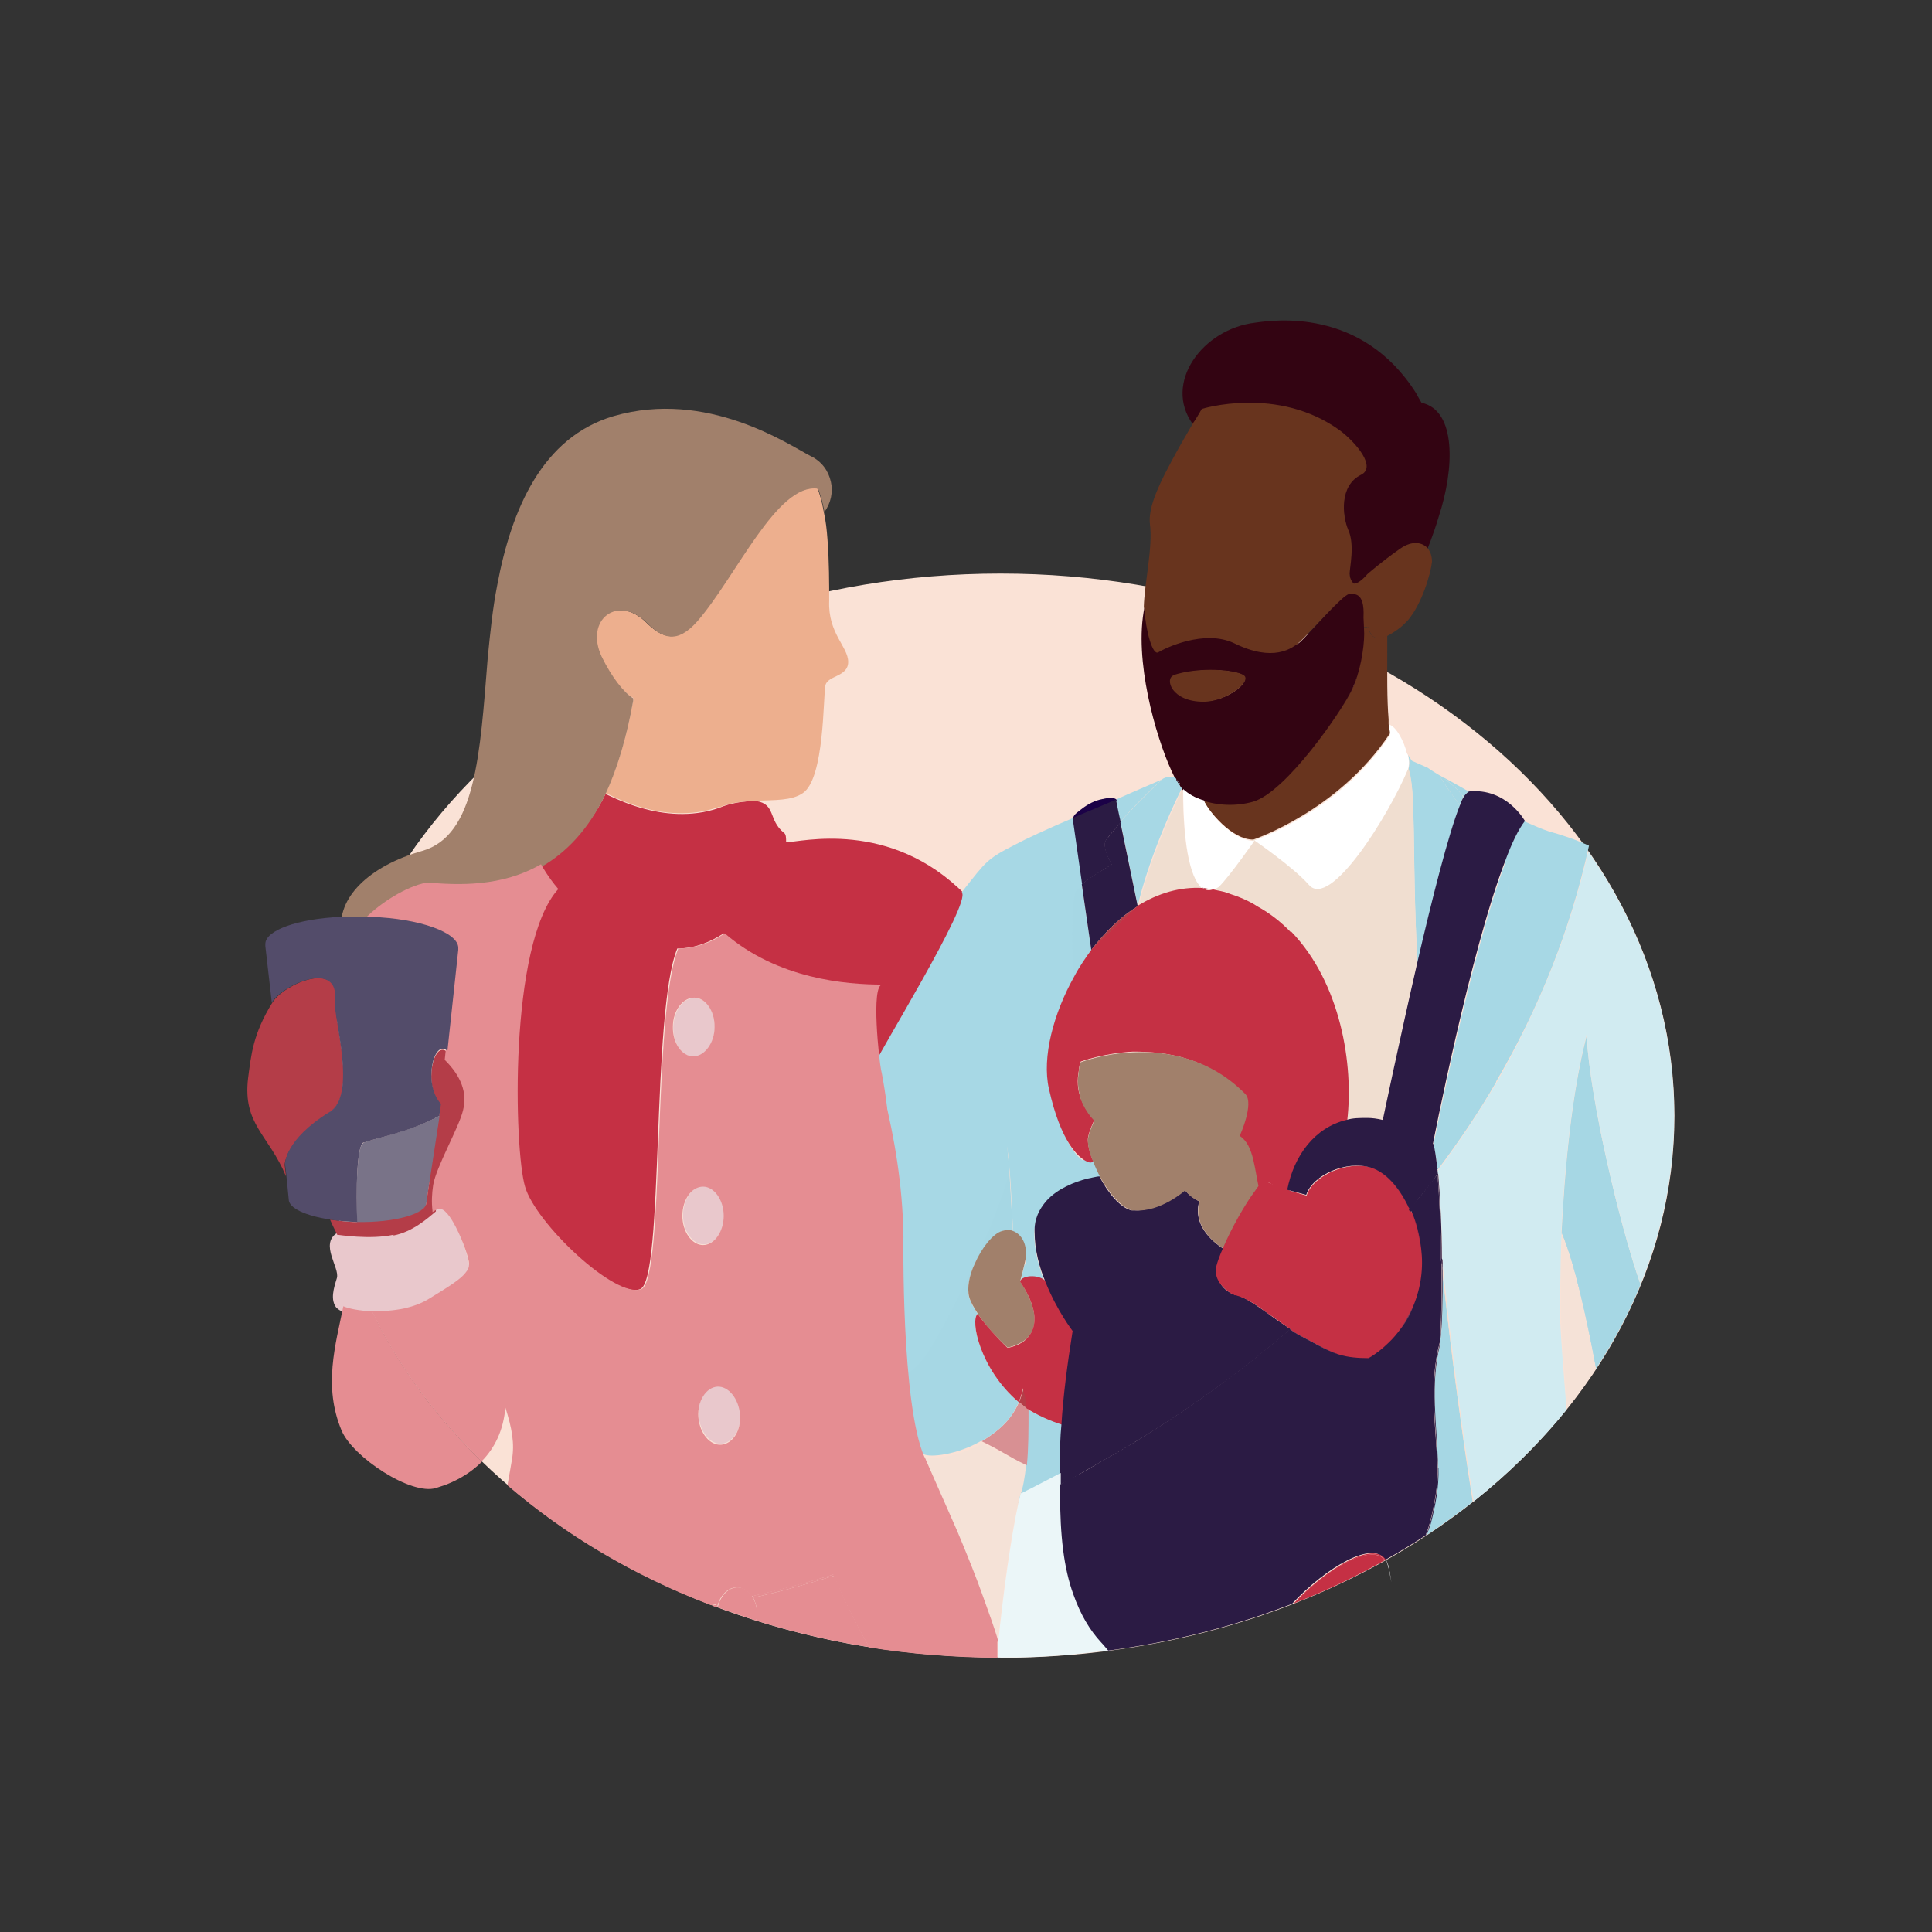 <svg width="65" height="65" viewBox="0 0 65 65" fill="none" xmlns="http://www.w3.org/2000/svg">
<rect x="0" y="0" width="65" height="65" fill="#333333" stroke="none"/>
<g clip-path="url(#clip0_468_20628)">
<path d="M33.657 55.775C46.159 55.775 56.334 47.601 56.334 37.542C56.334 27.483 46.159 19.297 33.657 19.297C21.155 19.297 10.98 27.471 10.98 37.53C10.98 47.589 21.155 55.764 33.657 55.764V55.775Z" fill="#FAE2D6"/>
<path d="M39.772 26.511C39.772 26.511 39.715 26.43 39.692 26.384C39.726 26.465 39.715 26.442 39.772 26.511Z" fill="#F5E2D7"/>
<path d="M33.087 53.717C33.27 54.226 33.429 54.712 33.566 55.209C33.783 53.185 34.045 51.382 34.262 50.572C34.285 50.491 34.308 50.399 34.342 50.341C34.444 50.063 34.502 49.705 34.547 49.3C33.829 48.965 33.863 48.977 33.03 48.572C32.209 49.034 31.331 49.104 31.114 49.023H31.068C31.41 49.786 31.81 50.665 32.163 51.509C32.505 52.295 32.802 53.058 33.041 53.74L33.087 53.717Z" fill="#F5E2D7"/>
<path d="M50.642 28.962L50.699 29.009C50.859 29.182 50.539 32.917 50.323 36.409C51.783 33.923 52.844 31.263 53.46 28.454C53.015 28.246 52.559 28.095 52.102 27.968C51.886 27.899 51.6 27.772 51.281 27.633C51.076 27.91 50.859 28.373 50.619 28.974H50.642V28.962Z" fill="#A7D8E5"/>
<path d="M49.205 26.754C49.205 26.754 49.25 26.823 49.25 26.835C49.307 26.708 49.376 26.639 49.433 26.639C49.056 26.43 48.691 26.211 48.418 26.084C48.714 26.28 48.999 26.488 49.193 26.766L49.216 26.743L49.205 26.754Z" fill="#A6D7E4"/>
<path d="M47.368 25.875C47.665 26.558 47.494 28.662 47.688 32.42C48.19 30.246 48.749 28.038 49.125 27.101C48.84 26.72 48.543 26.315 48.429 26.084C48.292 26.003 48.144 25.91 48.03 25.829C47.984 25.806 47.505 25.598 47.505 25.598C47.505 25.598 47.448 25.529 47.38 25.401C47.425 25.598 47.425 25.76 47.38 25.887L47.357 25.864L47.368 25.875Z" fill="#A7D8E5"/>
<path d="M50.722 29.02C50.722 29.02 50.676 28.974 50.665 28.974C49.501 32.061 48.224 38.536 48.224 38.536C48.281 38.733 48.327 38.998 48.361 39.368C49.079 38.409 49.741 37.438 50.334 36.409C50.574 32.94 50.87 29.182 50.711 29.009L50.722 29.02Z" fill="#A7D8E5"/>
<path d="M49.239 26.835C49.239 26.835 49.193 26.766 49.193 26.754C48.977 26.477 48.691 26.268 48.418 26.072C48.543 26.303 48.84 26.731 49.114 27.089C49.159 26.985 49.193 26.893 49.239 26.812V26.835Z" fill="#A6D7E4"/>
<path d="M42.235 10.856C40.456 11.064 39.121 12.891 40.136 14.278C40.239 14.128 40.319 13.955 40.422 13.816C40.422 13.816 42.977 13.007 45.076 14.544C45.635 14.949 46.273 15.724 45.737 15.978C45.041 16.314 45.155 17.377 45.361 17.886C45.566 18.395 45.361 19.181 45.406 19.354C45.406 19.551 45.486 19.655 45.543 19.69C45.726 19.771 46.022 19.482 46.022 19.482C46.022 19.482 46.444 18.95 47.083 18.522C47.505 18.244 47.825 18.314 48.007 18.522C48.007 18.499 48.212 18.036 48.406 17.377C48.931 15.782 49.011 13.805 47.825 13.55C47.768 13.446 47.699 13.342 47.642 13.226C45.806 10.324 42.828 10.775 42.235 10.856Z" fill="#330412"/>
<path d="M47.083 18.476C46.444 18.927 46 19.32 46 19.32C46 19.32 45.68 19.713 45.498 19.62L45.327 19.99C45.509 19.99 45.886 19.944 45.863 20.857V21.089H46.045C46.102 21.47 46.331 21.551 46.684 21.389C46.821 21.32 46.981 21.216 47.14 21.089C47.22 21.019 47.277 20.962 47.357 20.881C47.836 20.326 48.133 19.308 48.178 18.903C48.178 18.73 48.133 18.58 48.041 18.453C47.859 18.244 47.517 18.175 47.117 18.453L47.072 18.476H47.083Z" fill="#68341E"/>
<path d="M40.969 29.806C40.969 29.806 40.844 29.887 40.787 29.911C40.946 29.934 41.129 29.98 41.288 30.015C41.654 30.142 41.984 30.292 42.292 30.466C42.714 30.697 43.091 31.021 43.41 31.333C45.11 33.079 45.532 35.842 45.304 37.646C45.52 37.623 45.749 37.599 45.999 37.599C46.159 37.599 46.342 37.623 46.524 37.669C46.524 37.669 47.06 35.056 47.688 32.35C47.482 28.593 47.665 26.488 47.368 25.806C46.73 27.355 44.768 30.523 44.038 29.691C43.513 29.101 42.178 28.176 42.178 28.176C42.178 28.176 41.323 29.425 40.98 29.726V29.795L40.969 29.806Z" fill="#F0DED0"/>
<path d="M40.479 29.899C40.102 29.645 39.794 28.65 39.794 26.523C39.338 27.459 38.654 29.032 38.311 30.477C38.973 30.049 39.714 29.841 40.49 29.887L40.467 29.911L40.479 29.899Z" fill="#F0DED0"/>
<path d="M46.809 53.231C46.752 52.873 46.684 52.596 46.627 52.468C46.707 52.596 46.764 52.873 46.809 53.231Z" fill="white"/>
<path d="M42.178 28.257C42.178 28.257 43.513 29.171 44.038 29.772C44.756 30.604 46.718 27.436 47.368 25.887C47.414 25.76 47.414 25.586 47.368 25.401C47.152 25.066 46.707 24.338 46.73 24.384C46.73 24.488 46.752 24.592 46.775 24.708C45.076 27.321 42.178 28.28 42.178 28.28V28.257Z" fill="white"/>
<path d="M46.707 24.372C46.707 24.372 47.129 25.055 47.346 25.39C47.243 24.927 46.946 24.395 46.707 24.372Z" fill="white"/>
<path d="M46.011 21.1H45.828C45.828 21.563 45.772 22.626 45.486 23.181C45.121 23.91 43.285 26.604 42.167 26.928C41.585 27.101 40.969 27.055 40.467 26.881C40.65 27.286 41.448 28.257 42.167 28.246C42.167 28.246 45.041 27.286 46.764 24.673C46.764 24.569 46.718 24.465 46.718 24.349V24.199C46.661 23.517 46.673 22.673 46.673 21.887V21.378C46.308 21.551 46.091 21.459 46.034 21.077L45.988 21.1H46.011Z" fill="#68341E"/>
<path d="M41.471 21.54C40.467 21.054 39.212 21.759 38.996 21.887C38.79 22.014 38.585 21.216 38.505 20.43C38.14 22.199 38.882 24.777 39.418 25.945C39.475 26.072 39.52 26.153 39.578 26.268C39.623 26.338 39.657 26.396 39.68 26.419C39.726 26.465 39.737 26.523 39.76 26.546C39.92 26.696 40.159 26.823 40.456 26.928C40.958 27.101 41.574 27.136 42.155 26.974C43.273 26.65 45.133 23.933 45.475 23.228C45.76 22.65 45.897 21.805 45.897 21.32C45.897 21.193 45.874 20.8 45.874 20.776C45.92 19.863 45.532 19.99 45.349 19.99C45.167 19.99 44.038 21.343 43.718 21.62C43.456 21.863 41.437 21.574 41.471 21.551V21.54ZM40.501 23.586C39.463 23.586 39.247 22.846 39.543 22.73C40.319 22.453 41.539 22.534 41.825 22.73C42.11 22.927 41.288 23.586 40.524 23.586H40.501Z" fill="#330412"/>
<path d="M38.494 20.453C38.551 21.239 38.779 22.072 38.973 21.944C39.178 21.817 40.513 21.158 41.528 21.644C42.828 22.28 43.467 21.84 43.764 21.563C44.06 21.285 45.201 19.99 45.384 19.99L45.543 19.632C45.543 19.632 45.406 19.505 45.406 19.297C45.406 19.123 45.589 18.314 45.361 17.828C45.155 17.343 45.064 16.337 45.783 15.978C46.319 15.724 45.646 14.915 45.087 14.487C42.988 12.96 40.433 13.758 40.433 13.758C40.33 13.932 40.251 14.082 40.148 14.221C39.851 14.729 39.589 15.18 39.372 15.597C38.893 16.487 38.631 17.146 38.688 17.632C38.79 18.418 38.505 19.609 38.482 20.418V20.441L38.494 20.453Z" fill="#68341E"/>
<path d="M40.479 29.899C40.604 29.899 40.695 29.899 40.821 29.945C40.878 29.922 40.946 29.876 41.003 29.841C41.346 29.517 42.201 28.292 42.201 28.292C41.483 28.292 40.661 27.332 40.502 26.928C40.205 26.847 39.965 26.696 39.806 26.546C39.806 28.65 40.102 29.668 40.49 29.922V29.899H40.479Z" fill="white"/>
<path d="M39.486 22.719C39.178 22.835 39.407 23.609 40.49 23.609C41.277 23.609 42.133 22.916 41.847 22.719C41.551 22.522 40.308 22.43 39.464 22.719H39.486Z" fill="#68341E"/>
<path d="M36.794 38.987C36.794 38.987 36.657 39.01 36.441 38.906C36.441 39.195 36.498 39.484 36.498 39.739C36.737 39.681 36.954 39.623 37.068 39.623C36.965 39.426 36.851 39.195 36.772 38.964L36.794 38.987Z" fill="#A6D7E4"/>
<path d="M36.715 31.957C36.715 31.957 36.555 30.847 36.395 29.749C36.315 29.818 36.258 29.853 36.235 29.899C35.939 30.2 36.03 31.402 36.099 32.963C36.281 32.639 36.521 32.246 36.737 31.946L36.715 31.969V31.957Z" fill="#A6D7E4"/>
<path d="M37.695 27.644C37.912 28.708 38.277 30.477 38.277 30.477C38.619 29.032 39.292 27.459 39.76 26.523C39.703 26.453 39.714 26.477 39.68 26.396C39.635 26.349 39.623 26.315 39.577 26.245V26.222C39.555 26.095 39.201 26.118 39.098 26.222C38.642 26.65 38.095 27.205 37.695 27.644Z" fill="#A7D8E5"/>
<path d="M32.482 30.107C29.95 27.529 26.916 28.338 26.448 28.338C26.448 28.188 26.448 28.061 26.368 28.014C25.844 27.587 26.106 27.055 25.444 26.951C25 26.951 24.566 27.02 24.19 27.182C22.296 27.841 20.437 26.696 20.368 26.72C19.764 27.957 18.965 28.627 18.167 29.078C18.167 29.078 18.384 29.483 18.748 29.911C17.072 31.761 17.266 38.709 17.631 39.923C17.996 41.138 20.665 43.727 21.543 43.369C22.342 43.045 21.908 34.038 22.787 31.911C23.346 31.911 23.87 31.714 24.349 31.402C26.129 32.928 27.703 33.379 28.946 33.402H28.969C28.969 33.252 29.368 36.559 29.368 36.489C29.391 36.085 31.342 34.697 31.479 34.443C31.604 34.235 32.368 32.188 32.825 31.911L32.528 30.13L32.482 30.107Z" fill="#C53044"/>
<path d="M39.6 26.234C39.6 26.234 39.657 26.338 39.703 26.384C39.703 26.361 39.669 26.303 39.6 26.234Z" fill="#A6D7E4"/>
<path d="M34.479 42.502C34.422 42.733 34.376 42.953 34.319 43.138C34.376 42.907 35.003 42.86 35.175 43.207C34.969 42.698 34.798 42.097 34.798 41.508C34.798 41.045 34.958 40.698 35.197 40.444C35.574 40.016 36.156 39.808 36.555 39.704C36.555 39.507 36.509 39.299 36.509 39.091C36.224 38.941 35.733 38.432 35.334 36.628C35.095 35.565 35.437 34.166 36.11 32.928C36.053 31.379 36.053 30.188 36.212 29.957C36.235 29.911 36.418 29.83 36.475 29.76C36.315 28.65 36.133 27.506 36.133 27.506C35.288 27.864 34.467 28.246 34.148 28.419C33.19 28.905 33.167 28.997 32.414 29.945C32.311 30.073 32.494 29.853 32.357 30.026C32.699 30.35 29.528 35.472 29.243 36.131C29.243 36.131 29.357 40.363 30.475 36.281C31.479 37.68 33.292 35.102 33.292 35.472C33.292 35.703 32.927 36.281 32.608 36.131L33.03 38.698C33.292 38.675 33.794 38.143 33.794 38.143C34 38.998 34 40.051 34.091 41.519C34.433 41.623 34.615 42.051 34.49 42.583V42.502H34.479Z" fill="#A7D8E5"/>
<path d="M37.695 27.644C38.095 27.194 38.619 26.65 39.098 26.222C38.654 26.419 38.095 26.65 37.536 26.904C37.536 26.904 37.593 27.228 37.695 27.668V27.644Z" fill="#A7D8E5"/>
<path d="M35.688 49.959C35.688 49.37 35.733 48.745 35.768 48.029V47.878C35.346 47.751 34.901 47.624 34.581 47.416C34.581 48.075 34.581 48.734 34.524 49.289C34.479 49.694 34.422 50.052 34.319 50.329C34.296 50.399 34.273 50.48 34.262 50.561H34.308C34.764 50.352 35.277 50.202 35.711 49.971H35.688V49.959Z" fill="#A6D7E4"/>
<path d="M34.581 47.404C34.479 47.323 34.365 47.254 34.285 47.173C34 47.832 33.52 48.19 33.03 48.491C33.851 48.896 33.828 48.953 34.547 49.3C34.604 48.745 34.604 48.086 34.604 47.427L34.581 47.404Z" fill="#D89093"/>
<path d="M33.019 48.491C33.52 48.19 34 47.832 34.273 47.173C32.973 46.063 32.631 44.41 32.893 44.202C32.768 44.005 32.654 43.82 32.608 43.647C32.528 43.346 32.608 42.918 32.79 42.536C33.03 42.005 33.429 41.519 33.714 41.426C33.851 41.38 33.954 41.403 34.079 41.426C33.977 39.958 33.977 38.894 33.783 38.05C33.783 38.05 33.304 38.582 33.019 38.605L33.178 39.565C33.235 39.889 32.996 40.247 32.642 40.305H32.517C32.414 40.305 32.334 40.305 32.254 40.236C32.254 41.103 32.072 44.167 31.171 45.508C30.395 46.653 29.528 46.375 28.912 45.658C29.596 47.485 30.692 48.722 31.045 48.93H31.091C31.296 49.035 32.186 48.953 33.007 48.48L33.019 48.491Z" fill="#A6D7E4"/>
<path d="M31.182 45.554C32.083 44.213 33.977 40.074 33.977 39.195C33.771 39.114 34.011 36.686 33.977 36.432L33.064 30.916C32.026 30.766 29.676 37.553 29.676 37.553C29.539 37.276 29.391 36.64 29.277 35.911C28.479 36.975 28.216 37.461 28.593 38.143C28.969 38.825 29.095 40.016 29.038 40.27C28.98 40.525 28.022 42.143 28.593 44.652C28.672 45.034 28.798 45.381 28.912 45.716C29.528 46.444 30.395 46.711 31.171 45.566V45.543L31.182 45.554Z" fill="#A7D8E5"/>
<path d="M24.19 27.17C24.566 26.997 25.011 26.962 25.444 26.939C26.06 26.916 26.642 26.939 27.007 26.685C27.748 26.199 27.692 23.39 27.771 23.054C27.851 22.719 28.536 22.777 28.536 22.268C28.536 21.759 27.851 21.308 27.897 20.21C27.897 19.655 27.897 18.869 27.84 18.152C27.817 17.828 27.783 17.516 27.714 17.215C27.657 16.892 27.589 16.626 27.497 16.429C26.117 16.233 24.737 19.401 23.437 20.892C22.775 21.655 22.273 21.47 21.737 20.938C20.756 19.979 19.615 20.834 20.22 22.083C20.539 22.788 20.961 23.297 21.304 23.482V23.563C21.064 24.835 20.767 25.864 20.368 26.685C20.425 26.662 22.285 27.829 24.19 27.147L24.212 27.17H24.19Z" fill="#EDAF8E"/>
<path d="M14.391 29.772C15.475 29.853 16.912 29.922 18.224 29.159C19.022 28.697 19.787 27.945 20.38 26.696C20.756 25.887 21.076 24.846 21.304 23.575V23.494C20.984 23.297 20.585 22.788 20.243 22.095C19.661 20.846 20.779 19.99 21.76 20.95C22.296 21.482 22.775 21.678 23.46 20.904C24.76 19.412 26.14 16.244 27.52 16.441C27.6 16.637 27.68 16.903 27.737 17.227C27.954 16.926 28.034 16.545 27.954 16.209C27.874 15.851 27.657 15.527 27.27 15.342C26.528 14.961 23.791 13.088 20.642 14.001C18.247 14.706 17.209 17.123 16.73 19.678C16.57 20.487 16.49 21.32 16.41 22.118C16.148 25.39 16.011 28.107 14.209 28.627C12.406 29.136 11.311 30.223 11.494 31.367H11.996C12.532 30.732 13.33 29.968 14.391 29.749V29.795V29.772Z" fill="#A1806B"/>
<path d="M24.908 47.554C24.863 47.023 24.532 46.595 24.144 46.618C23.768 46.641 23.46 47.104 23.505 47.635C23.551 48.167 23.882 48.595 24.27 48.572C24.646 48.549 24.954 48.086 24.908 47.554Z" fill="#E9C8CC"/>
<path d="M24.372 40.883C24.372 40.328 24.053 39.9 23.676 39.9C23.3 39.9 22.98 40.351 22.98 40.883C22.98 41.415 23.3 41.866 23.676 41.866C24.053 41.866 24.372 41.415 24.372 40.883Z" fill="#E9C8CC"/>
<path d="M24.053 34.57C24.053 34.015 23.756 33.576 23.368 33.576C22.98 33.576 22.672 34.004 22.65 34.559C22.65 35.114 22.946 35.553 23.334 35.553C23.722 35.553 24.03 35.125 24.053 34.57Z" fill="#E9C8CC"/>
<path d="M14.825 37.125L14.768 37.553L14.425 39.785L14.642 39.831C14.745 39.172 15.543 37.796 15.703 37.172C15.84 36.559 15.646 35.958 15.041 35.391C14.597 34.963 14.22 36.513 14.825 37.172V37.125Z" fill="#B43D48"/>
<path d="M15.315 41.207C15.11 40.802 14.893 40.467 14.711 40.525C14.665 40.525 14.608 40.594 14.528 40.652C14.243 40.883 13.764 41.334 13.148 41.484C12.384 41.658 11.368 41.484 11.334 41.484C10.752 41.866 11.437 42.652 11.334 42.999C11.232 43.334 11.095 43.739 11.334 44.017C11.357 44.017 11.391 44.063 11.437 44.086C11.756 44.259 12.691 44.386 13.559 44.19C13.855 44.12 14.14 44.017 14.403 43.855C15.098 43.404 15.486 43.126 15.657 42.918C15.737 42.814 15.783 42.71 15.783 42.583C15.783 42.386 15.578 41.75 15.338 41.242L15.315 41.218V41.207Z" fill="#E9C8CC"/>
<path d="M14.779 37.542C13.718 38.12 12.498 38.305 12.224 38.455C11.927 38.605 12.007 41.138 12.007 41.138C13.285 41.161 14.323 40.86 14.345 40.478L14.448 39.773L14.79 37.542H14.779Z" fill="#797388"/>
<path d="M13.25 41.565C13.889 41.438 14.391 40.987 14.665 40.756V40.71C14.608 40.409 14.608 40.12 14.665 39.796L14.448 39.75L14.345 40.455C14.345 40.837 13.285 41.138 12.007 41.114C11.688 41.114 11.391 41.068 11.106 41.033C11.186 41.23 11.266 41.369 11.345 41.542C11.391 41.542 12.441 41.716 13.239 41.542V41.565H13.25Z" fill="#B43D48"/>
<path d="M11.106 37.414C12.041 36.836 11.209 34.246 11.289 33.657C11.448 32.281 9.555 33.102 9.167 33.726C8.505 34.79 8.448 35.507 8.346 36.281C8.163 37.831 9.041 38.178 9.623 39.577L9.577 39.195C9.577 39.195 9.577 38.386 11.072 37.449L11.095 37.426L11.106 37.414Z" fill="#B43D48"/>
<path d="M37.102 26.881C36.84 26.928 36.6 27.055 36.407 27.205C36.327 27.274 36.087 27.413 36.11 27.54C36.589 27.344 37.091 27.136 37.57 26.928C37.547 26.8 37.171 26.858 37.114 26.881H37.102Z" fill="#1B0147"/>
<path d="M36.737 31.934C37.182 31.356 37.695 30.847 38.277 30.489C38.277 30.489 37.912 28.708 37.695 27.668C37.479 27.922 37.296 28.153 37.194 28.28C37.057 28.512 37.399 29.09 37.399 29.09C37.399 29.09 36.714 29.471 36.395 29.749C36.555 30.859 36.714 31.957 36.714 31.957C36.714 31.957 36.737 31.957 36.737 31.934Z" fill="#2B1B44"/>
<path d="M37.41 29.09C37.41 29.09 37.068 28.5 37.205 28.28C37.307 28.13 37.49 27.922 37.707 27.668C37.604 27.217 37.547 26.904 37.547 26.904C37.045 27.113 36.543 27.332 36.087 27.517C36.087 27.517 36.247 28.639 36.406 29.749C36.748 29.471 37.41 29.09 37.41 29.09Z" fill="#2B1B44"/>
<path d="M47.551 43.924C47.813 43.288 47.87 42.629 47.813 41.993C47.893 42.629 47.813 43.288 47.551 43.924Z" fill="white"/>
<path d="M34.319 43.115C34.376 42.918 34.422 42.71 34.479 42.479C34.604 41.97 34.422 41.542 34.08 41.415C33.977 41.369 33.863 41.369 33.715 41.415C33.418 41.496 33.03 41.97 32.791 42.525C32.608 42.907 32.528 43.334 32.608 43.635C32.654 43.808 32.768 43.993 32.893 44.19C33.27 44.78 33.897 45.335 33.897 45.335C33.897 45.335 34.194 45.288 34.456 45.103C34.821 44.826 35.072 44.271 34.319 43.103V43.126V43.115Z" fill="#A1806B"/>
<path d="M34.524 45.832C34.524 46.364 34.444 46.791 34.285 47.173C34.387 47.254 34.49 47.346 34.581 47.404C34.581 46.872 34.536 46.34 34.501 45.832H34.524Z" fill="#B43D48"/>
<path d="M35.243 43.184C35.06 42.849 34.376 42.883 34.319 43.115C35.083 44.259 34.798 44.837 34.456 45.115C34.194 45.311 33.897 45.346 33.897 45.346C33.897 45.346 33.281 44.768 32.893 44.202C32.631 44.41 32.973 46.075 34.273 47.173C34.433 46.791 34.513 46.364 34.513 45.832C34.216 46.375 34.513 46.849 34.536 47.381C34.855 47.589 35.334 47.809 35.745 47.936C35.825 46.976 35.95 45.936 36.121 44.791C36.121 44.791 35.596 44.109 35.22 43.172L35.243 43.184Z" fill="#C53044"/>
<path d="M41.494 43.542C41.494 43.542 41.471 43.542 41.46 43.519L41.494 43.542Z" fill="#1B0147"/>
<path d="M43.376 44.687C43.114 44.514 42.874 44.352 42.612 44.155C42.27 43.924 41.916 43.647 41.528 43.542H41.483C41.483 43.542 41.425 43.542 41.437 43.519C41.232 43.415 40.878 43.161 41.015 42.652C41.06 42.502 41.14 42.317 41.232 42.062C39.977 41.276 40.353 40.421 40.353 40.421C40.353 40.421 40.034 40.27 39.829 39.993C39.829 39.993 38.87 40.779 38.175 40.721H38.072C37.696 40.64 37.273 40.132 36.988 39.577C36.908 39.577 36.749 39.623 36.566 39.657C36.167 39.762 35.585 39.981 35.209 40.398C34.969 40.675 34.787 41.01 34.809 41.461C34.809 42.051 34.969 42.652 35.186 43.161C35.562 44.097 36.087 44.78 36.087 44.78C35.905 45.924 35.768 46.988 35.711 47.925C35.665 48.375 35.665 48.757 35.654 49.173V49.959C35.859 49.855 36.076 49.751 36.27 49.624C36.566 49.451 36.829 49.3 37.114 49.139C37.456 48.942 37.798 48.757 38.117 48.56C38.175 48.514 38.254 48.48 38.323 48.433C40.262 47.242 41.939 45.994 43.433 44.71C43.433 44.71 43.41 44.71 43.388 44.687H43.342H43.376Z" fill="#2B1B44"/>
<path d="M40.786 29.911C40.672 29.911 40.57 29.887 40.444 29.864C40.547 29.922 40.661 29.945 40.786 29.911Z" fill="#B43D48"/>
<path d="M43.433 31.367C43.114 31.032 42.737 30.732 42.315 30.5C42.019 30.304 41.676 30.165 41.311 30.049C41.152 29.98 40.969 29.968 40.809 29.922C40.684 29.968 40.593 29.968 40.467 29.876C39.703 29.83 38.973 30.049 38.289 30.466C38.289 30.466 37.011 31.61 36.749 31.911C36.532 32.212 36.327 32.501 36.144 32.847C35.448 34.085 35.049 35.565 35.289 36.628C35.688 38.432 36.281 38.941 36.566 39.079C36.726 39.16 36.783 39.068 36.783 39.068C36.657 38.79 36.6 38.513 36.6 38.339C36.6 38.131 36.817 37.68 36.817 37.68C36.817 37.68 36.532 37.403 36.361 36.952C36.258 36.675 36.224 36.362 36.304 35.969C36.304 35.888 36.327 35.796 36.361 35.715C36.361 35.715 37.102 35.437 38.117 35.38C39.281 35.38 40.638 35.576 41.836 36.813C42.156 37.137 41.665 38.212 41.665 38.212C42.144 38.536 42.178 39.403 42.361 40.097C42.52 39.9 42.646 39.773 42.703 39.796C42.828 39.866 43.114 40.028 43.376 40.097C43.593 38.952 44.289 37.946 45.327 37.692C45.543 35.842 45.121 33.079 43.433 31.333V31.367Z" fill="#C53044"/>
<path d="M36.737 31.934C37.023 31.633 38.277 30.489 38.277 30.489C37.696 30.847 37.182 31.356 36.737 31.934Z" fill="#B43D48"/>
<path d="M36.384 37.021C36.361 36.675 36.338 36.293 36.315 35.946C36.224 36.362 36.27 36.721 36.384 37.021Z" fill="#A1806B"/>
<path d="M41.711 38.212C41.711 38.212 42.212 37.114 41.893 36.802C40.695 35.588 39.235 35.356 38.117 35.403C37.102 35.449 36.361 35.738 36.361 35.738C36.315 35.819 36.315 35.911 36.304 35.992C36.327 36.328 36.338 36.651 36.361 36.975C36.52 37.426 36.817 37.703 36.817 37.703C36.817 37.703 36.6 38.154 36.6 38.363C36.6 38.559 36.657 38.813 36.783 39.091C36.84 39.241 36.92 39.415 36.999 39.577C37.296 40.132 37.718 40.617 38.083 40.721H38.186C39.041 40.791 39.874 40.051 39.874 40.051C40.079 40.328 40.364 40.421 40.364 40.421C40.364 40.421 39.988 41.288 41.243 42.062C41.528 41.426 42.053 40.525 42.384 40.085C42.201 39.38 42.201 38.548 41.722 38.224L41.711 38.212Z" fill="#A1806B"/>
<path d="M47.391 40.583C47.072 39.923 46.627 39.438 46.171 39.288C45.349 39.033 44.175 39.542 43.958 40.224C43.958 40.224 43.673 40.143 43.376 40.051C43.114 39.97 42.715 39.796 42.578 39.75C42.52 39.727 42.372 39.831 42.235 40.051C41.893 40.502 41.414 41.346 41.14 42.005C41.038 42.236 40.958 42.456 40.924 42.594C40.798 43.103 41.289 43.45 41.483 43.554C41.483 43.554 41.528 43.554 41.528 43.577H41.574C41.973 43.681 42.338 43.959 42.657 44.19C42.92 44.363 43.159 44.548 43.422 44.722C43.422 44.722 43.444 44.722 43.467 44.745C43.73 44.514 43.992 44.282 44.243 44.063C45.464 42.953 46.536 41.831 47.483 40.71C47.483 40.687 47.46 40.663 47.437 40.629L47.414 40.583H47.391Z" fill="#C53044"/>
<path d="M47.494 40.779C47.494 40.779 47.448 40.71 47.448 40.675C46.501 41.808 45.418 42.941 44.197 44.051C43.935 44.282 43.672 44.525 43.41 44.733C43.536 44.814 43.65 44.907 43.787 44.965C44.209 45.173 44.608 45.439 45.053 45.589C45.372 45.693 45.714 45.739 46.079 45.716C46.319 45.566 46.547 45.392 46.741 45.207C46.901 45.057 47.038 44.884 47.163 44.71C47.346 44.456 47.46 44.202 47.585 43.936C47.847 43.3 47.904 42.629 47.847 41.993C47.79 41.565 47.688 41.138 47.528 40.779H47.482H47.494Z" fill="#C53044"/>
<path d="M47.551 43.924C47.448 44.202 47.311 44.456 47.129 44.687C47.311 44.433 47.425 44.178 47.551 43.924Z" fill="#534C6A"/>
<path d="M47.802 41.993C47.745 41.565 47.642 41.138 47.482 40.756C47.642 41.138 47.745 41.542 47.802 41.993Z" fill="#1B0147"/>
<path d="M48.361 39.334C48.315 38.964 48.281 38.663 48.224 38.49L48.121 38.444L48.019 38.397L47.939 38.351L46.524 37.68C46.342 37.634 46.159 37.611 46 37.611C45.76 37.611 45.509 37.611 45.292 37.68C44.243 37.935 43.536 38.86 43.308 40.028C43.616 40.108 43.946 40.201 43.946 40.201C44.163 39.53 45.304 39.022 46.136 39.288C46.604 39.438 47.038 39.9 47.368 40.571C47.368 40.594 47.391 40.617 47.414 40.652C47.414 40.698 47.368 40.71 47.46 40.756C47.585 40.779 47.54 40.687 47.562 40.559C47.619 40.478 47.665 40.409 47.733 40.317C47.916 40.097 48.064 39.923 48.224 39.704C48.27 39.634 48.349 39.519 48.395 39.461C48.372 39.38 48.349 39.345 48.349 39.311H48.372L48.361 39.334Z" fill="#2B1B44"/>
<path d="M49.422 26.627C49.422 26.627 49.296 26.708 49.239 26.823C49.194 26.893 49.159 26.974 49.114 27.101C48.737 28.038 48.178 30.246 47.676 32.42C47.06 35.102 46.513 37.727 46.513 37.727L47.916 38.386L47.996 38.432L48.099 38.478L48.201 38.524C48.201 38.524 49.456 32.038 50.642 28.962C50.859 28.373 51.087 27.899 51.304 27.621C51.304 27.621 50.688 26.5 49.422 26.627ZM49.661 27.818C49.661 27.818 49.741 27.945 49.764 27.968C49.764 27.968 49.707 27.887 49.661 27.818Z" fill="#2B1B44"/>
<path d="M12.03 31.402H12.304C12.406 31.183 12.509 30.963 12.623 30.743C12.406 30.963 12.201 31.194 12.03 31.402Z" fill="#D89093"/>
<path d="M12.521 44.12C12.087 44.097 11.722 44.028 11.551 43.947C11.289 45.242 10.867 46.641 11.494 48.133C11.87 49.023 13.832 50.318 14.665 50.063C14.79 50.017 14.927 49.983 15.041 49.936C15.498 49.751 15.897 49.497 16.216 49.173C14.665 47.67 13.41 45.971 12.521 44.12Z" fill="#E58D92"/>
<path d="M25.445 54.526C25.445 54.469 25.479 54.399 25.479 54.342C25.479 54.133 25.422 53.925 25.342 53.763C25.216 53.555 25.045 53.405 24.817 53.405C24.52 53.405 24.258 53.659 24.155 54.041C24.144 54.041 24.133 54.041 24.11 54.041C24.11 54.041 24.11 54.052 24.11 54.064C24.543 54.226 25 54.376 25.445 54.526Z" fill="#E58D92"/>
<path d="M52.559 41.519C52.501 42.71 52.501 43.762 52.524 44.41C52.536 44.918 52.615 46.005 52.73 47.37C53.072 46.942 53.391 46.502 53.688 46.051C53.368 44.34 52.969 42.536 52.547 41.519H52.559Z" fill="#F5E2D7"/>
<path d="M52.536 41.484C52.536 41.484 52.536 41.519 52.547 41.531C52.547 41.519 52.547 41.508 52.547 41.484C52.969 42.479 53.38 44.317 53.699 46.04C54.292 45.138 54.794 44.202 55.193 43.219C54.486 41.195 53.505 37.044 53.38 34.859C52.866 36.825 52.638 39.415 52.536 41.496V41.484Z" fill="#A6D7E4"/>
<path d="M52.559 41.519C52.981 42.525 53.38 44.34 53.699 46.051C53.699 46.051 53.699 46.04 53.711 46.028C53.391 44.306 52.981 42.467 52.559 41.473C52.559 41.484 52.559 41.496 52.559 41.519Z" fill="#A6D7E4"/>
<path d="M52.524 41.496C52.627 39.392 52.867 36.802 53.38 34.801C53.38 34.813 53.38 34.825 53.38 34.848C53.38 34.825 53.38 34.801 53.391 34.79C53.505 36.964 54.498 41.149 55.205 43.184C55.924 41.403 56.323 39.507 56.323 37.542C56.323 34.316 55.273 31.275 53.437 28.65C52.81 31.367 51.76 33.969 50.346 36.432C49.741 37.449 49.091 38.432 48.372 39.392V39.519C48.372 39.519 48.384 39.507 48.395 39.496C48.452 40.282 48.521 41.346 48.521 42.363L48.543 42.409C48.543 42.479 48.543 42.548 48.543 42.617C48.783 44.849 49.068 47.184 49.433 49.59C49.479 49.89 49.536 50.214 49.581 50.514C50.756 49.578 51.806 48.537 52.707 47.427C52.593 46.051 52.513 44.953 52.49 44.444C52.49 43.785 52.49 42.721 52.536 41.508L52.524 41.496Z" fill="#D1EBF1"/>
<path d="M53.38 34.848C53.505 37.033 54.486 41.195 55.194 43.207C55.194 43.207 55.194 43.184 55.205 43.172C54.498 41.138 53.505 36.952 53.391 34.778C53.391 34.801 53.391 34.825 53.38 34.836V34.848Z" fill="#D1EBF1"/>
<path d="M48.532 42.756C48.532 43.739 48.532 44.618 48.464 45.057V45.184C48.099 46.63 48.338 47.901 48.384 49.393C48.407 50.029 48.281 50.665 48.121 51.289C48.087 51.416 48.041 51.532 47.996 51.648C48.532 51.289 49.057 50.919 49.547 50.526C49.502 50.202 49.444 49.879 49.399 49.566C49.045 47.219 48.76 44.941 48.521 42.768L48.532 42.756Z" fill="#A6D7E4"/>
<path d="M49.41 49.555C49.456 49.867 49.513 50.191 49.559 50.514C49.559 50.514 49.559 50.514 49.57 50.514C49.524 50.202 49.467 49.89 49.422 49.59C49.057 47.173 48.76 44.849 48.532 42.617C48.532 42.664 48.532 42.721 48.532 42.768C48.76 44.953 49.045 47.219 49.41 49.566V49.555Z" fill="#F0DED0"/>
<path d="M35.688 49.879V49.555C35.243 49.786 34.809 50.017 34.365 50.237H34.342C34.125 51.069 33.84 52.873 33.623 54.873C33.623 54.885 33.623 54.897 33.623 54.908C33.6 55.07 33.589 55.232 33.566 55.394C33.566 55.417 33.566 55.74 33.566 55.764C33.623 55.764 33.669 55.764 33.726 55.764C34.433 55.764 35.448 55.764 37.422 55.509C37.502 54.642 36.076 53.706 36.19 53.312C35.87 52.445 35.688 51.289 35.688 49.867V49.879Z" fill="#EBF6F8"/>
<path d="M25.445 54.526C26.665 54.908 27.943 55.209 29.254 55.417C28.855 54.723 28.445 53.925 28.068 53.012C27.167 53.289 26.277 53.544 25.342 53.752C25.422 53.914 25.479 54.122 25.479 54.33C25.479 54.399 25.456 54.457 25.445 54.515V54.526Z" fill="#E58D92"/>
<path d="M24.11 54.064C24.11 54.064 24.11 54.053 24.11 54.041C24.099 54.041 24.087 54.041 24.076 54.041C24.076 54.041 24.099 54.041 24.11 54.041V54.064Z" fill="#E9C8CC"/>
<path d="M33.589 55.232C33.452 54.746 33.258 54.237 33.087 53.752C32.847 53.07 32.528 52.283 32.209 51.52C31.832 50.653 31.445 49.798 31.114 49.035C30.737 48.803 29.631 47.589 28.981 45.762C28.855 45.427 28.741 45.057 28.661 44.699C28.079 42.213 29.038 40.571 29.106 40.317C29.174 40.062 29.049 38.871 28.661 38.189C28.285 37.507 29.049 38.975 29.848 37.889C29.962 37.727 29.688 36.166 29.642 35.992C29.585 35.726 29.289 33.125 29.688 33.125C28.467 33.125 26.163 32.94 24.384 31.402C23.904 31.726 23.38 31.911 22.821 31.911C21.943 34.038 22.376 43.045 21.578 43.369C20.699 43.704 18.007 41.138 17.665 39.923C17.3 38.709 17.106 31.761 18.783 29.911C18.418 29.483 18.201 29.078 18.201 29.078C16.878 29.841 15.429 29.783 14.368 29.691C13.65 29.818 12.771 30.408 12.315 30.87C12.201 31.09 12.418 31.171 12.315 31.391H12.532C14.095 31.471 15.304 31.899 15.304 32.385V32.443L14.962 35.657C15.521 36.212 15.726 36.767 15.578 37.357C15.441 37.935 14.676 39.253 14.574 39.866C14.528 40.166 14.517 40.455 14.551 40.733V40.779C14.551 40.779 14.711 40.675 14.756 40.675C14.939 40.629 15.155 40.929 15.338 41.288C15.578 41.75 15.783 42.352 15.783 42.525C15.783 42.629 15.749 42.721 15.657 42.826C15.498 43.034 15.121 43.276 14.437 43.693C14.197 43.843 13.912 43.947 13.616 44.017C13.239 44.097 12.851 44.121 12.509 44.109C13.399 45.959 14.654 47.659 16.205 49.162C16.65 48.711 16.935 48.121 17.003 47.358C17.22 48.04 17.323 48.572 17.22 49.127C17.186 49.347 17.129 49.647 17.072 49.971C19.011 51.636 21.327 53.023 23.927 54.006C23.984 53.995 24.053 53.983 24.11 53.971C24.099 53.995 24.099 54.018 24.087 54.041C24.099 54.041 24.11 54.041 24.133 54.041C24.235 53.659 24.498 53.405 24.794 53.405C25.011 53.405 25.194 53.555 25.319 53.763C25.319 53.74 25.308 53.717 25.296 53.706C26.22 53.498 27.133 53.255 28.034 52.977C28.422 53.902 28.844 54.723 29.254 55.428C30.623 55.648 32.117 55.764 33.555 55.775C33.555 55.752 33.555 55.683 33.555 55.66C33.555 55.486 33.555 55.394 33.555 55.232H33.589ZM22.638 34.547C22.638 33.992 22.981 33.564 23.357 33.564C23.733 33.564 24.053 34.015 24.041 34.559C24.041 35.09 23.699 35.541 23.323 35.541C22.946 35.541 22.627 35.09 22.638 34.547ZM22.958 40.906C22.958 40.351 23.277 39.923 23.654 39.923C24.03 39.923 24.349 40.374 24.349 40.906C24.349 41.438 24.03 41.889 23.654 41.889C23.277 41.889 22.958 41.438 22.958 40.906ZM24.258 48.607C23.882 48.63 23.54 48.225 23.494 47.67C23.46 47.138 23.756 46.676 24.133 46.653C24.509 46.63 24.851 47.057 24.897 47.589C24.943 48.144 24.635 48.584 24.258 48.607Z" fill="#E58D92"/>
<path d="M24.11 54.053C24.11 54.053 24.11 54.006 24.133 53.983C24.076 53.995 24.007 54.006 23.95 54.018C23.996 54.029 24.03 54.053 24.076 54.064C24.087 54.064 24.099 54.064 24.11 54.064V54.053Z" fill="#E58D92"/>
<path d="M29.255 55.417C29.255 55.417 29.266 55.417 29.277 55.417C28.867 54.712 28.445 53.891 28.057 52.966C27.156 53.243 26.243 53.474 25.319 53.694C25.319 53.717 25.331 53.74 25.342 53.752C26.277 53.544 27.178 53.289 28.068 53.012C28.445 53.914 28.844 54.723 29.255 55.417Z" fill="#E58D92"/>
<path d="M43.547 53.937C44.619 53.521 45.635 53.035 46.593 52.492C46.171 51.913 44.688 52.723 43.547 53.937Z" fill="#C53044"/>
<path d="M46.627 52.468C47.083 52.214 47.528 51.937 47.962 51.659C48.007 51.52 48.064 51.393 48.099 51.254C48.258 50.642 48.384 50.006 48.361 49.358C48.304 47.844 48.064 46.595 48.441 45.15V45.045C48.498 44.572 48.498 43.6 48.498 42.525C48.498 42.479 48.486 42.421 48.475 42.375C48.475 41.38 48.429 40.294 48.361 39.507C48.327 39.565 48.27 39.623 48.235 39.669C48.076 39.877 47.893 40.12 47.711 40.328C47.654 40.409 47.585 40.478 47.528 40.559C47.505 40.663 47.494 40.756 47.494 40.767C47.654 41.126 47.756 41.554 47.813 42.005C47.893 42.641 47.813 43.3 47.551 43.935C47.448 44.213 47.311 44.467 47.129 44.699C47.003 44.872 46.867 45.034 46.707 45.184C46.502 45.381 46.308 45.543 46.045 45.693C45.703 45.693 45.361 45.67 45.03 45.566C44.585 45.416 44.186 45.161 43.775 44.953C43.638 44.884 43.513 44.803 43.399 44.722C41.916 45.994 40.228 47.254 38.289 48.445C38.232 48.491 38.152 48.526 38.083 48.572C37.764 48.769 37.422 48.953 37.08 49.15C36.794 49.324 36.521 49.485 36.235 49.636C36.03 49.74 35.859 49.821 35.665 49.948C35.665 50.017 35.665 50.179 35.665 50.248C35.665 51.671 35.791 52.758 36.11 53.636C36.349 54.318 36.669 54.85 37.045 55.255C37.125 55.336 37.205 55.44 37.285 55.532C39.464 55.243 41.54 54.712 43.467 53.96C44.631 52.711 46.194 51.821 46.593 52.468H46.627Z" fill="#2B1B44"/>
<path d="M48.509 42.525C48.509 42.525 48.509 42.432 48.509 42.386C48.509 42.456 48.52 42.525 48.532 42.594C48.532 42.525 48.532 42.456 48.532 42.386L48.509 42.34C48.509 41.322 48.452 40.259 48.384 39.472C48.384 39.472 48.372 39.484 48.361 39.496C48.441 40.282 48.475 41.369 48.475 42.363C48.475 42.409 48.486 42.467 48.498 42.513L48.509 42.525Z" fill="#2B1B44"/>
<path d="M48.383 49.381C48.349 47.89 48.098 46.618 48.463 45.173V45.045C48.52 44.606 48.543 43.727 48.532 42.745C48.532 42.675 48.509 42.594 48.509 42.525C48.509 43.6 48.509 44.583 48.452 45.045V45.15C48.076 46.595 48.315 47.844 48.372 49.358C48.395 49.994 48.27 50.63 48.11 51.254C48.076 51.393 48.019 51.52 47.973 51.659C47.973 51.659 47.996 51.648 48.007 51.636C48.041 51.509 48.098 51.393 48.133 51.278C48.292 50.665 48.418 50.029 48.395 49.381H48.383Z" fill="#2B1B44"/>
<path d="M48.509 42.525C48.509 42.594 48.532 42.675 48.532 42.745C48.532 42.698 48.532 42.641 48.532 42.594C48.532 42.525 48.52 42.456 48.509 42.386C48.509 42.432 48.509 42.479 48.509 42.525Z" fill="#2B1B44"/>
<path d="M43.502 53.96C43.502 53.96 43.536 53.948 43.559 53.937C44.699 52.723 46.182 51.913 46.604 52.492C46.604 52.492 46.627 52.492 46.627 52.48C46.228 51.833 44.665 52.723 43.502 53.971V53.96Z" fill="#C53044"/>
<path d="M29.174 35.01C29.174 35.01 30.349 38.05 30.395 41.611C30.395 41.611 30.315 47.242 31.102 49.023C31.889 50.803 26.882 45.832 26.882 45.832L27.076 36.235L29.174 35.01Z" fill="#E58D92"/>
<path d="M12.224 38.455C12.509 38.305 13.718 38.131 14.779 37.542L14.836 37.137C14.22 36.478 14.596 34.929 15.053 35.356L15.418 31.957V31.888C15.418 31.379 14.14 30.905 12.486 30.847H11.448C10.011 30.916 8.927 31.298 8.927 31.761V31.83L9.144 33.726C9.52 33.113 11.425 32.281 11.266 33.657C11.209 34.246 12.03 36.848 11.083 37.414C9.566 38.351 9.589 39.16 9.589 39.16L9.634 39.542L9.714 40.351C9.714 40.652 10.296 40.906 11.117 41.033C11.402 41.08 11.699 41.103 12.018 41.114C12.018 41.114 11.916 38.582 12.235 38.432V38.455H12.224Z" fill="#534C6A"/>
</g>
<defs>
<clipPath id="clip0_468_20628">
<rect width="48" height="45" fill="white" transform="translate(8.323 10.775)"/>
</clipPath>
</defs>
</svg>
